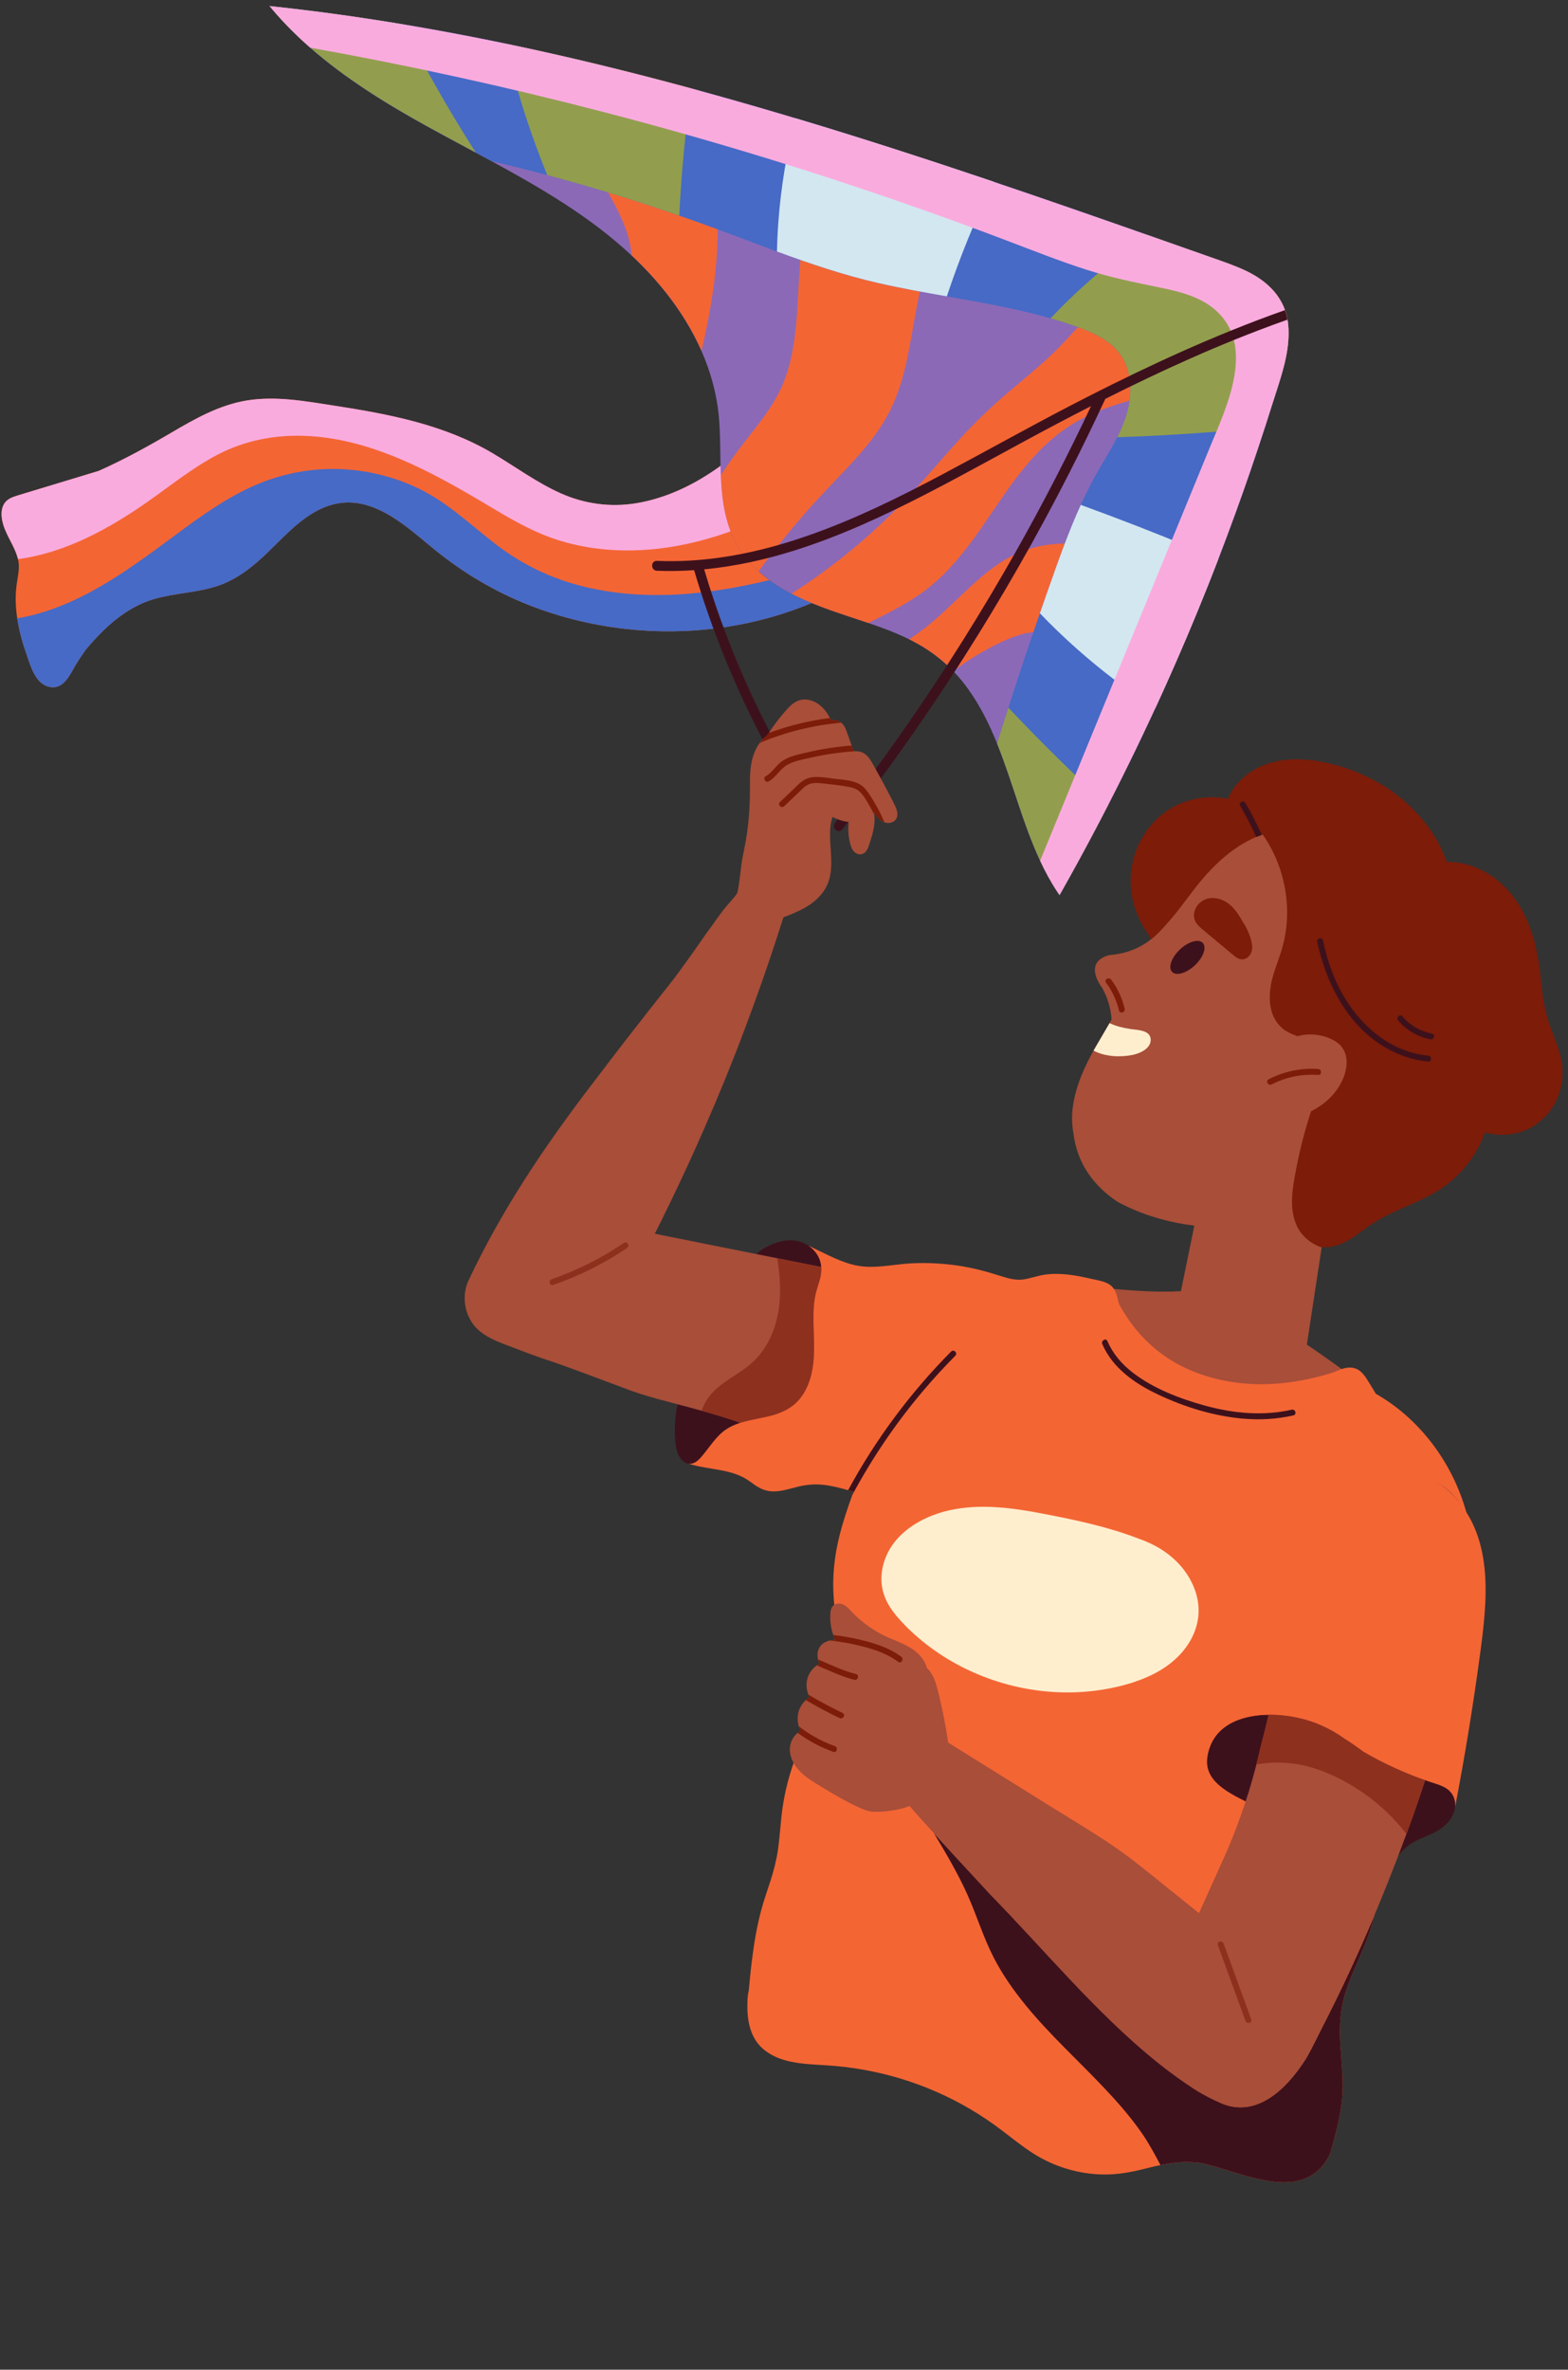 <svg width="227" height="343" viewBox="0 0 227 343" fill="none" xmlns="http://www.w3.org/2000/svg">
<rect x="0" y="0" width="227" height="343" fill="#333333" stroke="none"/>
<g clip-path="url(#clip0_72_1089)">
<path d="M118.666 185.273C118.44 186.069 118.156 186.84 118.004 187.656C117.836 188.538 117.78 189.437 117.767 190.333C117.722 193.386 118.19 196.477 117.315 199.458C116.944 200.723 116.335 201.941 115.409 202.889C114.478 203.843 113.275 204.427 112.013 204.8C109.372 205.58 106.376 205.558 104.269 207.58C103.211 208.597 102.435 209.855 101.469 210.951C101.346 211.089 101.214 211.226 101.073 211.351C100.722 211.659 100.31 211.887 99.825 211.876C99.791 211.876 99.76 211.874 99.726 211.869C99.485 211.847 99.265 211.762 99.071 211.635C98.836 211.483 98.637 211.27 98.476 211.033C98.29 210.758 98.149 210.454 98.042 210.13C97.713 209.134 97.702 207.96 97.697 206.981C97.693 205.392 97.923 203.805 98.317 202.27C99.122 199.128 100.581 196.186 102.182 193.388C103.914 190.36 105.802 187.421 107.631 184.453C108.428 183.161 109.088 181.594 110.412 180.799C111.537 180.122 112.602 179.735 113.577 179.592C114.405 179.469 115.167 179.525 115.847 179.733C116.286 179.867 116.691 180.063 117.058 180.316C117.48 180.607 117.854 180.971 118.169 181.398C118.308 181.588 118.427 181.782 118.523 181.981C119.022 183.002 118.99 184.14 118.668 185.271L118.666 185.273Z" fill="#3D111C"/>
<path d="M185.891 52.92C185.399 54.883 184.715 56.816 184.133 58.678C182.804 62.924 181.397 67.148 179.912 71.343C178.693 74.787 177.425 78.211 176.103 81.617C174.315 86.23 172.432 90.808 170.457 95.344C170.405 95.465 170.352 95.586 170.3 95.707C165.33 107.096 159.78 118.228 153.678 129.05C153.584 129.22 153.488 129.39 153.391 129.557C153.291 129.412 153.192 129.264 153.094 129.119C152.134 127.675 151.311 126.153 150.58 124.582C148.059 119.185 146.6 113.186 144.345 107.614C143.223 104.836 141.901 102.163 140.154 99.725C139.494 98.804 138.776 97.939 137.997 97.135C136.489 95.577 134.767 94.245 132.843 93.177C132.445 92.955 132.04 92.743 131.631 92.542C129.727 91.601 127.732 90.859 125.719 90.173C124.786 89.853 123.847 89.547 122.912 89.236C121.127 88.646 119.29 88.018 117.496 87.278C117.14 87.131 116.789 86.981 116.438 86.825C116.418 86.818 116.4 86.809 116.38 86.8C115.769 86.528 115.167 86.239 114.577 85.933C112.852 85.039 111.228 83.984 109.806 82.697C109.533 82.451 109.269 82.194 109.011 81.93C108.958 81.874 108.902 81.816 108.848 81.76C108.786 81.695 108.725 81.631 108.665 81.564C108.604 81.499 108.544 81.432 108.484 81.362C108.425 81.296 108.365 81.228 108.307 81.159C108.258 81.101 108.208 81.043 108.159 80.983C108.012 80.806 107.868 80.625 107.73 80.442C107.692 80.392 107.656 80.343 107.62 80.296C107.584 80.247 107.549 80.198 107.513 80.149C107.441 80.051 107.37 79.95 107.3 79.849C107.177 79.673 107.061 79.492 106.949 79.311C106.918 79.259 106.886 79.21 106.855 79.159C106.799 79.065 106.743 78.971 106.69 78.877C106.636 78.783 106.582 78.687 106.531 78.593C106.432 78.41 106.336 78.227 106.247 78.041C106.233 78.014 106.22 77.986 106.206 77.956C106.191 77.923 106.175 77.889 106.159 77.856C106.13 77.793 106.101 77.733 106.074 77.668C105.963 77.42 105.855 77.168 105.757 76.915C105.743 76.881 105.73 76.85 105.719 76.817C105.705 76.783 105.692 76.752 105.681 76.718C105.661 76.665 105.641 76.611 105.62 76.557C105.618 76.548 105.614 76.54 105.611 76.531C105.587 76.459 105.562 76.39 105.538 76.32C105.526 76.287 105.515 76.253 105.504 76.22C105.493 76.186 105.482 76.153 105.47 76.119C105.446 76.046 105.424 75.974 105.399 75.9C105.374 75.826 105.352 75.753 105.33 75.679C105.307 75.605 105.285 75.531 105.265 75.458C105.242 75.382 105.222 75.306 105.2 75.23C105.18 75.158 105.16 75.087 105.142 75.013C105.122 74.939 105.104 74.863 105.084 74.79C105.066 74.716 105.048 74.64 105.03 74.566C105.021 74.528 105.012 74.492 105.005 74.457C104.992 74.394 104.976 74.331 104.963 74.266C104.952 74.215 104.94 74.166 104.929 74.117C104.914 74.045 104.898 73.974 104.884 73.9C104.875 73.855 104.867 73.811 104.858 73.766C104.837 73.668 104.822 73.574 104.804 73.48C104.784 73.364 104.764 73.25 104.744 73.133C104.744 73.131 104.744 73.129 104.744 73.127C104.726 73.022 104.71 72.917 104.694 72.809C104.69 72.78 104.685 72.751 104.681 72.722C104.681 72.72 104.681 72.716 104.681 72.713C104.665 72.613 104.652 72.512 104.638 72.414C104.62 72.277 104.603 72.143 104.587 72.007C104.574 71.902 104.562 71.801 104.551 71.701C104.551 71.692 104.551 71.685 104.549 71.676C104.538 71.576 104.527 71.473 104.518 71.37C104.518 71.352 104.515 71.337 104.513 71.319C104.504 71.229 104.495 71.14 104.486 71.05C104.486 71.046 104.486 71.041 104.486 71.037C104.482 70.99 104.477 70.941 104.473 70.894C104.466 70.816 104.459 70.737 104.453 70.659C104.446 70.592 104.442 70.527 104.437 70.46C104.437 70.438 104.433 70.416 104.433 70.391C104.426 70.324 104.421 70.257 104.419 70.19C104.412 70.078 104.403 69.964 104.399 69.85C104.392 69.736 104.386 69.622 104.379 69.51C104.374 69.423 104.37 69.336 104.365 69.249C104.359 69.093 104.352 68.934 104.345 68.778C104.341 68.67 104.339 68.563 104.334 68.458C104.321 68.118 104.314 67.778 104.307 67.439C104.303 67.246 104.301 67.054 104.296 66.862C104.256 64.603 104.267 62.341 104.057 60.168C103.741 56.903 102.856 53.758 101.547 50.788C100.243 47.831 98.516 45.049 96.516 42.499C94.955 40.51 93.255 38.681 91.445 36.987C85.502 31.413 78.391 27.254 71.177 23.336C68.056 21.642 64.916 19.995 61.842 18.296C55.97 15.053 50.027 11.39 44.904 6.909C42.952 5.202 41.12 3.376 39.455 1.411C39.308 1.237 39.16 1.06 39.015 0.884C39.236 0.906 39.455 0.931 39.677 0.955C53.601 2.459 67.407 4.92 81.059 8.042C84.07 8.731 87.074 9.45 90.07 10.199C93.823 11.138 97.565 12.123 101.296 13.145C107.168 14.754 113.013 16.462 118.836 18.243C125.773 20.364 132.676 22.59 139.556 24.883C140.632 25.24 141.71 25.602 142.784 25.965C151.488 28.892 160.158 31.919 168.817 34.969C170.166 35.445 171.515 35.921 172.864 36.397C173.653 36.675 174.441 36.954 175.23 37.231C176.973 37.848 178.735 38.431 180.406 39.231C183.661 40.787 186.131 43.292 186.477 47.02C186.661 48.994 186.366 50.976 185.876 52.929L185.891 52.92Z" fill="#8B69B7"/>
<path d="M103.715 37.776C103.357 42.168 102.563 46.495 101.561 50.777C100.257 47.82 98.53 45.038 96.53 42.488C94.969 40.498 93.269 38.67 91.459 36.976C91.412 36.534 91.349 36.096 91.269 35.658C90.859 33.418 89.924 31.355 88.855 29.36C87.808 27.404 86.699 25.488 85.759 23.477C84.824 21.474 84.003 19.416 83.308 17.32C82.303 14.289 81.558 11.18 81.075 8.031C84.086 8.72 87.09 9.439 90.085 10.188C93.839 11.127 97.581 12.112 101.312 13.134C101.766 17.253 102.733 21.294 103.337 25.39C103.941 29.498 104.055 33.635 103.715 37.772V37.776Z" fill="#F46534"/>
<path d="M139.57 24.874C138.082 27.702 136.785 30.632 135.693 33.633C134.698 36.378 133.87 39.18 133.219 42.028C132.55 44.951 132.127 47.921 131.548 50.86C130.98 53.741 130.233 56.609 128.938 59.257C127.692 61.805 125.942 64.067 124.063 66.179C122.117 68.367 120.03 70.427 118.06 72.595C116.035 74.826 114.091 77.128 112.233 79.499C111.409 80.552 110.602 81.616 109.812 82.693C108.882 81.853 108.038 80.909 107.307 79.846C105.025 76.522 104.506 72.68 104.356 68.767C104.493 68.559 104.629 68.351 104.768 68.145C105.3 67.352 105.851 66.57 106.414 65.799C107.007 64.985 107.618 64.183 108.24 63.392C109.922 61.246 111.644 59.101 112.854 56.644C115.313 51.663 115.333 45.934 115.666 40.51C116.125 33.03 117.042 25.518 118.849 18.234C125.786 20.355 132.689 22.581 139.57 24.874Z" fill="#F46534"/>
<path d="M176.104 81.616C174.317 86.228 172.434 90.806 170.459 95.343C168.275 95.282 166.099 95.075 163.942 94.724C161.925 94.397 159.927 93.941 157.968 93.356C155.968 92.759 154.02 91.93 151.957 91.577C149.819 91.213 147.794 91.695 145.833 92.547C144.068 93.313 142.361 94.232 140.732 95.255C139.795 95.843 138.885 96.469 137.999 97.133C136.491 95.575 134.769 94.243 132.845 93.175C132.447 92.954 132.042 92.741 131.633 92.54C132.389 92.024 133.132 91.483 133.856 90.924C137.191 88.338 139.95 85.107 143.289 82.527C144.924 81.265 146.705 80.21 148.671 79.553C150.544 78.927 152.525 78.668 154.496 78.663C161.782 78.643 168.839 81.819 176.107 81.616H176.104Z" fill="#F46534"/>
<path d="M185.892 52.92C181.478 54.619 176.752 55.403 172.108 56.221C166.598 57.194 160.919 58.199 155.978 60.966C151.05 63.726 147.674 68.21 144.549 72.787C141.458 77.315 138.436 82.042 134.011 85.403C131.461 87.341 128.576 88.731 125.724 90.175C124.791 89.855 123.851 89.549 122.916 89.239C120.143 88.32 117.244 87.314 114.584 85.933C118.689 83.309 122.572 80.348 126.191 77.087C128.455 75.044 130.607 72.883 132.658 70.626C134.792 68.277 136.839 65.85 138.982 63.51C141.12 61.172 143.384 58.982 145.798 56.925C148.213 54.865 150.701 52.878 152.956 50.636C155.096 48.509 157 46.148 159.219 44.097C161.483 42.003 164.095 40.44 166.871 39.117C168.858 38.17 170.871 37.278 172.886 36.391C173.676 36.668 174.463 36.947 175.253 37.224C176.996 37.841 178.758 38.424 180.429 39.225C183.684 40.78 186.153 43.285 186.5 47.013C186.684 48.987 186.388 50.969 185.898 52.923L185.892 52.92Z" fill="#F46534"/>
<path d="M184.133 58.678C183.8 59.739 183.462 60.803 183.122 61.863C182.095 65.038 181.026 68.199 179.914 71.343C178.778 74.555 177.597 77.751 176.371 80.931C174.456 85.9 172.432 90.828 170.302 95.707C169.302 97.995 168.28 100.275 167.233 102.543C165.048 107.286 162.759 111.982 160.37 116.628C158.221 120.812 155.991 124.953 153.68 129.05C153.586 129.22 153.49 129.39 153.394 129.557C153.293 129.412 153.194 129.265 153.096 129.119C152.136 127.676 151.313 126.154 150.582 124.582C148.061 119.185 146.602 113.186 144.348 107.615C144.887 105.885 145.43 104.157 145.985 102.432C147.45 97.859 148.969 93.302 150.541 88.765C150.926 87.652 151.315 86.539 151.707 85.428C153.177 81.255 154.637 77.087 156.463 73.078C157.328 71.178 158.277 69.316 159.346 67.504C160.162 66.123 161.012 64.735 161.742 63.291C162.381 62.019 162.927 60.703 163.267 59.315C163.907 56.709 163.838 53.759 162.303 51.463C160.744 49.13 157.961 48.001 155.411 47.119C154.315 46.739 153.206 46.392 152.089 46.075C150.074 45.498 148.034 45.009 145.985 44.575C143.026 43.947 140.046 43.426 137.066 42.899C133.745 42.313 130.427 41.723 127.139 40.97C122.135 39.824 117.286 38.181 112.479 36.406C111.157 35.919 109.839 35.423 108.524 34.922C105.142 33.639 101.748 32.395 98.332 31.208C95.487 30.218 92.626 29.272 89.745 28.378C86.255 27.297 82.746 26.287 79.216 25.343C76.55 24.633 73.872 23.96 71.186 23.327C70.418 22.912 69.651 22.498 68.882 22.085C66.526 20.82 64.171 19.568 61.851 18.288C55.979 15.045 50.036 11.382 44.913 6.9C42.96 5.193 41.128 3.367 39.464 1.402C39.316 1.228 39.169 1.052 39.023 0.875C39.245 0.897 39.464 0.922 39.686 0.947C45.913 1.619 52.118 2.484 58.297 3.514C63.3 4.348 68.289 5.289 73.257 6.326C78.889 7.499 84.499 8.796 90.078 10.193C93.427 11.031 96.767 11.905 100.097 12.81C105.137 14.178 110.157 15.621 115.161 17.121C124.424 19.899 133.628 22.874 142.793 25.958C143.135 26.074 143.477 26.188 143.82 26.304C151.264 28.817 158.686 31.398 166.097 34.004C167.007 34.323 167.918 34.643 168.826 34.965C170.964 35.718 173.101 36.474 175.239 37.227C176.982 37.843 178.744 38.427 180.415 39.227C183.67 40.782 186.139 43.288 186.486 47.016C186.855 50.974 185.287 54.97 184.126 58.682L184.133 58.678Z" fill="#466AC6"/>
<path d="M186.493 47.011C186.146 43.283 183.674 40.778 180.422 39.222C178.751 38.424 176.988 37.839 175.246 37.222C173.107 36.466 170.971 35.713 168.833 34.96C167.922 34.641 167.012 34.319 166.104 33.999C162.044 36.913 158.152 40.062 154.57 43.549C153.725 44.371 152.899 45.214 152.092 46.075C153.208 46.394 154.315 46.74 155.414 47.118C157.964 48.001 160.746 49.127 162.305 51.463C163.838 53.758 163.907 56.709 163.27 59.314C162.93 60.702 162.384 62.019 161.744 63.29C164.052 63.212 166.356 63.112 168.663 62.984C173.49 62.716 178.313 62.343 183.122 61.86C183.464 60.801 183.802 59.739 184.133 58.675C185.294 54.965 186.862 50.967 186.493 47.009V47.011Z" fill="#929E4D"/>
<path d="M160.427 74.544C159.109 74.048 157.787 73.559 156.463 73.078C154.636 77.088 153.177 81.256 151.707 85.428C151.316 86.539 150.927 87.652 150.542 88.765C152.235 90.529 153.996 92.227 155.826 93.852C159.4 97.03 163.218 99.94 167.234 102.542C168.281 100.273 169.303 97.993 170.303 95.705C172.432 90.824 174.457 85.898 176.371 80.93C171.104 78.688 165.789 76.558 160.429 74.544H160.427Z" fill="#D3E7F0"/>
<path d="M146.457 102.932C146.3 102.767 146.142 102.599 145.985 102.432C145.43 104.157 144.887 105.885 144.348 107.615C146.6 113.186 148.061 119.183 150.582 124.582C151.313 126.154 152.139 127.673 153.096 129.119C153.195 129.267 153.293 129.412 153.394 129.557C153.49 129.388 153.586 129.22 153.68 129.05C155.991 124.953 158.221 120.812 160.371 116.628C155.579 112.221 150.938 107.655 146.457 102.932Z" fill="#929E4D"/>
<path d="M142.798 25.956C133.633 22.872 124.428 19.897 115.165 17.119C113.89 22.027 113.058 27.051 112.685 32.114C112.58 33.542 112.512 34.972 112.483 36.405C117.29 38.177 122.14 39.822 127.144 40.968C130.432 41.722 133.75 42.312 137.071 42.897C138.962 37.225 141.216 31.678 143.827 26.3C143.484 26.184 143.142 26.07 142.8 25.954L142.798 25.956Z" fill="#D3E7F0"/>
<path d="M90.083 10.191C84.502 8.794 78.894 7.498 73.262 6.324C73.783 8.769 74.4 11.194 75.103 13.597C76.268 17.582 77.662 21.495 79.221 25.344C82.751 26.287 86.26 27.297 89.75 28.379C92.631 29.271 95.492 30.218 98.337 31.208C98.637 25.051 99.225 18.909 100.104 12.808C96.774 11.903 93.434 11.029 90.085 10.191H90.083Z" fill="#929E4D"/>
<path d="M58.512 3.935C58.44 3.794 58.368 3.653 58.299 3.512C52.123 2.484 45.918 1.619 39.69 0.947C39.469 0.922 39.25 0.897 39.028 0.875C39.174 1.052 39.321 1.228 39.469 1.402C41.133 3.367 42.965 5.193 44.918 6.9C50.041 11.379 55.984 15.045 61.856 18.288C64.173 19.568 66.529 20.82 68.886 22.085C65.126 16.213 61.661 10.155 58.514 3.935H58.512Z" fill="#929E4D"/>
<path d="M184.133 58.678C182.805 62.924 181.398 67.148 179.912 71.343C177 79.577 173.792 87.703 170.3 95.706C165.33 107.096 159.78 118.228 153.678 129.05C153.584 129.22 153.488 129.389 153.392 129.557C153.291 129.412 153.193 129.264 153.094 129.119C152.135 127.675 151.311 126.153 150.58 124.582C155.479 112.654 160.378 100.728 165.276 88.8C168.558 80.806 171.842 72.814 175.125 64.819C176.939 60.403 179.892 54.239 178.622 49.217C178.505 48.759 178.353 48.309 178.161 47.871C177.76 46.953 177.186 46.084 176.398 45.288C174.161 43.026 170.895 42.224 167.878 41.611C164.274 40.88 160.724 40.15 157.217 39.019C153.325 37.765 149.522 36.254 145.701 34.804C141.887 33.355 138.06 31.95 134.215 30.586C118.796 25.115 103.142 20.312 87.307 16.198C73.304 12.559 59.16 9.459 44.918 6.902C42.965 5.195 41.133 3.369 39.469 1.404C39.321 1.23 39.174 1.054 39.028 0.877C39.25 0.899 39.469 0.924 39.69 0.948C56.686 2.786 73.506 6.046 90.083 10.192C107.882 14.644 125.413 20.109 142.798 25.958C151.502 28.886 160.172 31.912 168.831 34.962C170.969 35.715 173.105 36.471 175.244 37.224C176.986 37.841 178.749 38.424 180.42 39.224C183.013 40.463 185.106 42.306 186.028 44.89C186.185 45.328 186.308 45.788 186.393 46.271C186.435 46.513 186.469 46.761 186.493 47.016C186.862 50.974 185.294 54.97 184.133 58.682V58.678Z" fill="#FAABDE"/>
<path d="M117.5 87.278C117.451 87.298 117.402 87.318 117.353 87.341C117.017 87.482 116.679 87.616 116.339 87.75C108.177 90.944 99.205 92.014 90.499 91.024C85.352 90.436 80.294 89.153 75.516 87.148C70.722 85.137 66.349 82.408 62.354 79.094C58.386 75.804 53.619 71.484 48.025 73.066C43.611 74.315 40.641 78.396 37.319 81.279C35.556 82.808 33.635 84.118 31.398 84.842C28.443 85.799 25.287 85.839 22.309 86.706C18.223 87.897 15.08 90.859 12.409 94.046C12.404 94.05 12.402 94.055 12.398 94.059C11.95 94.692 11.519 95.337 11.105 95.995C10.387 97.137 9.657 98.96 8.288 99.389C7.975 99.488 7.631 99.512 7.244 99.441C7.21 99.434 7.175 99.427 7.141 99.421C5.085 98.963 4.421 96.365 3.821 94.651C3.063 92.475 2.482 90.222 2.316 87.917C2.269 87.256 2.26 86.594 2.291 85.935C2.307 85.588 2.336 85.242 2.376 84.898C2.39 84.775 2.405 84.65 2.423 84.527C2.582 83.389 2.88 82.247 2.638 81.099C2.627 81.045 2.613 80.989 2.602 80.935C2.535 80.656 2.448 80.383 2.347 80.115C2.332 80.07 2.314 80.023 2.296 79.979C2.282 79.939 2.265 79.898 2.249 79.86C2.173 79.675 2.092 79.494 2.007 79.313C1.987 79.268 1.967 79.226 1.945 79.181C1.898 79.08 1.848 78.982 1.802 78.884C1.768 78.819 1.737 78.752 1.703 78.687C1.609 78.504 1.515 78.32 1.421 78.137C1.37 78.034 1.316 77.934 1.265 77.831C1.206 77.717 1.148 77.601 1.092 77.485C1.057 77.409 1.021 77.335 0.985 77.259C0.896 77.069 0.811 76.881 0.732 76.687C0.712 76.638 0.692 76.586 0.672 76.537C0.627 76.425 0.587 76.313 0.549 76.2C0.531 76.15 0.515 76.099 0.5 76.05C0.479 75.989 0.462 75.927 0.444 75.864C0.267 75.245 0.162 74.568 0.254 73.922C0.289 73.672 0.354 73.428 0.455 73.193C0.493 73.109 0.533 73.028 0.578 72.952C1.003 72.235 1.761 71.96 2.555 71.718C6.468 70.532 10.378 69.347 14.29 68.162C17.918 66.542 21.383 64.642 24.806 62.629C28.197 60.633 31.729 58.635 35.664 57.98C39.905 57.274 44.211 58.076 48.405 58.724C56.357 59.951 64.347 61.48 71.358 65.635C74.632 67.577 77.719 69.874 81.216 71.428C84.647 72.952 88.398 73.457 92.107 72.843C96.283 72.152 100.164 70.326 103.652 67.906C103.873 67.751 104.092 67.597 104.309 67.438C104.316 67.778 104.325 68.118 104.336 68.458C104.338 68.565 104.343 68.672 104.347 68.777C104.354 68.934 104.361 69.092 104.368 69.249C104.372 69.336 104.376 69.423 104.381 69.51C104.388 69.624 104.392 69.738 104.401 69.85C104.408 69.964 104.414 70.078 104.421 70.19C104.426 70.257 104.43 70.324 104.435 70.391C104.435 70.413 104.437 70.436 104.439 70.46C104.444 70.527 104.448 70.592 104.455 70.659C104.461 70.737 104.468 70.815 104.475 70.894C104.479 70.941 104.482 70.99 104.488 71.037C104.488 71.041 104.488 71.046 104.488 71.05C104.495 71.139 104.504 71.227 104.515 71.318C104.515 71.336 104.517 71.352 104.52 71.37C104.529 71.47 104.54 71.573 104.551 71.676C104.551 71.685 104.551 71.692 104.553 71.701C104.564 71.801 104.576 71.902 104.589 72.004C104.605 72.143 104.623 72.277 104.64 72.413C104.654 72.514 104.667 72.615 104.683 72.713C104.683 72.715 104.683 72.72 104.683 72.722C104.687 72.751 104.692 72.78 104.696 72.809C104.712 72.914 104.728 73.019 104.746 73.126C104.746 73.129 104.746 73.131 104.746 73.133C104.766 73.249 104.784 73.365 104.806 73.48C104.824 73.576 104.839 73.669 104.86 73.763C104.869 73.81 104.878 73.855 104.886 73.9C104.9 73.971 104.916 74.043 104.931 74.117C104.942 74.168 104.951 74.217 104.965 74.266C104.978 74.329 104.992 74.391 105.007 74.456C105.016 74.494 105.025 74.53 105.032 74.566C105.05 74.642 105.068 74.716 105.086 74.789C105.106 74.865 105.124 74.939 105.144 75.013C105.162 75.084 105.182 75.156 105.202 75.23C105.222 75.305 105.244 75.382 105.267 75.457C105.287 75.531 105.309 75.605 105.332 75.679C105.354 75.752 105.376 75.826 105.401 75.9C105.423 75.974 105.448 76.045 105.473 76.119C105.484 76.153 105.495 76.186 105.506 76.22C105.517 76.253 105.528 76.287 105.54 76.32C105.564 76.392 105.589 76.461 105.613 76.53C105.616 76.539 105.62 76.548 105.622 76.557C105.643 76.611 105.663 76.664 105.683 76.718C105.694 76.751 105.707 76.785 105.721 76.816C105.734 76.85 105.748 76.881 105.759 76.915C105.857 77.167 105.962 77.42 106.076 77.668C106.106 77.73 106.135 77.793 106.161 77.856C106.177 77.887 106.191 77.918 106.208 77.949C106.215 77.965 106.222 77.978 106.229 77.994C106.235 78.01 106.244 78.025 106.251 78.039C106.34 78.224 106.434 78.408 106.535 78.591C106.587 78.687 106.64 78.781 106.694 78.875C106.748 78.969 106.803 79.065 106.859 79.156C106.891 79.208 106.922 79.257 106.953 79.308C107.065 79.489 107.182 79.668 107.305 79.847C107.374 79.948 107.443 80.048 107.517 80.146C107.551 80.196 107.589 80.245 107.624 80.294C107.66 80.343 107.696 80.392 107.734 80.439C107.873 80.625 108.016 80.803 108.164 80.98C108.213 81.038 108.262 81.096 108.311 81.157C108.369 81.226 108.43 81.293 108.488 81.36C108.548 81.427 108.609 81.494 108.669 81.561C108.729 81.628 108.79 81.693 108.852 81.758C108.906 81.816 108.962 81.872 109.016 81.928C109.273 82.191 109.537 82.448 109.81 82.694C111.233 83.984 112.857 85.037 114.581 85.93C115.172 86.237 115.776 86.525 116.384 86.798C116.404 86.807 116.422 86.816 116.442 86.822C116.793 86.979 117.145 87.128 117.5 87.276V87.278Z" fill="#F46534"/>
<path d="M105.763 76.913C101.386 78.478 96.834 79.492 92.156 79.651C87.973 79.794 83.732 79.249 79.784 77.832C75.693 76.366 72.036 73.932 68.296 71.764C60.827 67.435 52.803 63.378 43.994 63.086C39.695 62.943 35.46 63.77 31.628 65.745C27.931 67.649 24.701 70.298 21.307 72.671C15.722 76.576 9.42 80.029 2.609 80.93C2.542 80.65 2.455 80.377 2.354 80.109C2.336 80.065 2.321 80.018 2.303 79.973C2.287 79.933 2.271 79.895 2.256 79.855C2.18 79.669 2.099 79.488 2.014 79.307C1.994 79.262 1.974 79.22 1.951 79.175C1.905 79.075 1.855 78.976 1.808 78.878C1.775 78.813 1.741 78.746 1.71 78.681C1.616 78.498 1.522 78.315 1.428 78.131C1.377 78.028 1.323 77.928 1.271 77.825C1.213 77.711 1.155 77.595 1.099 77.479C1.063 77.403 1.028 77.329 0.992 77.253C0.902 77.063 0.817 76.875 0.739 76.681C0.719 76.632 0.699 76.58 0.679 76.531C0.634 76.419 0.594 76.308 0.556 76.194C0.538 76.144 0.522 76.093 0.506 76.044C0.486 75.984 0.468 75.921 0.451 75.858C0.274 75.239 0.169 74.562 0.26 73.916C0.296 73.666 0.361 73.422 0.462 73.188C0.5 73.103 0.54 73.022 0.585 72.946C1.01 72.229 1.768 71.954 2.562 71.713C6.474 70.526 10.385 69.341 14.297 68.157C17.925 66.536 21.39 64.637 24.812 62.623C28.204 60.627 31.736 58.629 35.67 57.974C39.912 57.268 44.218 58.07 48.412 58.718C56.364 59.945 64.354 61.474 71.365 65.629C74.639 67.571 77.726 69.869 81.222 71.422C84.654 72.946 88.405 73.451 92.114 72.837C96.556 72.101 100.661 70.085 104.316 67.433C104.323 67.772 104.332 68.112 104.343 68.452C104.345 68.559 104.35 68.666 104.354 68.771C104.361 68.928 104.368 69.086 104.374 69.243C104.379 69.33 104.383 69.417 104.388 69.504C104.399 69.732 104.412 69.958 104.428 70.184C104.432 70.251 104.437 70.318 104.441 70.385C104.441 70.407 104.444 70.43 104.446 70.454C104.45 70.521 104.455 70.586 104.462 70.653C104.468 70.731 104.475 70.81 104.482 70.888C104.486 70.939 104.491 70.993 104.495 71.044C104.502 71.134 104.511 71.223 104.522 71.312C104.533 71.44 104.547 71.567 104.56 71.695C104.587 71.934 104.614 72.171 104.647 72.408C104.661 72.51 104.676 72.615 104.692 72.718C104.712 72.855 104.732 72.993 104.757 73.129C104.777 73.246 104.795 73.362 104.817 73.476C104.835 73.572 104.851 73.668 104.871 73.762C104.893 73.878 104.916 73.997 104.943 74.113C104.954 74.164 104.963 74.213 104.976 74.263C104.989 74.325 105.003 74.388 105.019 74.453C105.028 74.491 105.036 74.526 105.043 74.562C105.079 74.712 105.115 74.862 105.155 75.011C105.175 75.083 105.193 75.157 105.213 75.228C105.233 75.304 105.256 75.38 105.278 75.456C105.3 75.53 105.321 75.604 105.343 75.677C105.365 75.751 105.388 75.825 105.412 75.899C105.435 75.972 105.459 76.044 105.484 76.118C105.506 76.185 105.529 76.252 105.551 76.319C105.576 76.39 105.6 76.46 105.625 76.529C105.647 76.591 105.669 76.654 105.694 76.717C105.719 76.784 105.743 76.849 105.77 76.915L105.763 76.913Z" fill="#FAABDE"/>
<path d="M116.387 86.8C115.776 86.528 115.174 86.239 114.584 85.933C113.805 85.529 113.047 85.093 112.32 84.617C112 84.409 111.687 84.192 111.38 83.969C106.305 85.189 101.158 86.047 95.926 86.123C91.575 86.188 87.202 85.712 83.014 84.501C78.775 83.274 74.926 81.251 71.456 78.535C68.009 75.84 64.806 72.798 60.851 70.834C57.158 68.999 53.065 68.004 48.942 67.89C44.786 67.776 40.674 68.597 36.87 70.262C32.742 72.065 29.065 74.716 25.463 77.387C18.534 82.527 11.214 88.016 2.495 89.505C2.535 89.784 2.585 90.061 2.636 90.338C2.913 91.804 3.329 93.246 3.822 94.654C4.419 96.368 5.085 98.963 7.141 99.423C7.175 99.43 7.21 99.437 7.244 99.444C7.631 99.515 7.976 99.488 8.289 99.392C9.658 98.963 10.385 97.141 11.105 95.997C11.517 95.34 11.948 94.694 12.398 94.062C12.402 94.057 12.405 94.053 12.409 94.048C15.082 90.861 18.223 87.9 22.309 86.709C25.287 85.841 28.443 85.801 31.398 84.845C33.635 84.121 35.556 82.811 37.319 81.282C40.641 78.399 43.611 74.318 48.025 73.069C53.617 71.486 58.386 75.807 62.354 79.096C66.35 82.411 70.723 85.14 75.516 87.151C80.294 89.156 85.352 90.441 90.499 91.027C99.619 92.066 109.032 90.839 117.5 87.283C117.127 87.129 116.756 86.97 116.384 86.805L116.387 86.8Z" fill="#466AC6"/>
<path d="M186.392 46.267C183.78 47.19 181.192 48.178 178.621 49.217C176.525 50.066 174.445 50.951 172.378 51.868C168.206 53.716 164.09 55.687 160.013 57.737C158.317 61.398 156.552 65.025 154.718 68.619C150.103 77.664 145.057 86.487 139.601 95.052C134.114 103.67 128.208 112.017 121.927 120.074C121.69 120.378 121.158 120.325 120.914 120.074C120.621 119.775 120.675 119.37 120.914 119.062C124.424 114.561 127.81 109.961 131.074 105.277C136.843 96.989 142.218 88.432 147.177 79.637C151.023 72.82 154.615 65.863 157.948 58.783C156.235 59.657 154.53 60.544 152.828 61.442C146.602 64.728 140.478 68.208 134.221 71.435C128.09 74.597 121.798 77.525 115.214 79.619C110.899 80.992 106.448 81.979 101.943 82.409C102.357 83.81 102.795 85.204 103.258 86.595C106.159 95.318 109.971 103.726 114.601 111.666C115.067 112.464 113.83 113.184 113.364 112.388C112.045 110.127 110.79 107.827 109.606 105.491C105.873 98.136 102.815 90.439 100.487 82.529C98.697 82.652 96.901 82.683 95.103 82.614C94.183 82.578 94.181 81.148 95.103 81.184C95.953 81.217 96.802 81.231 97.655 81.219C98.465 81.211 99.274 81.179 100.082 81.13C100.567 81.101 101.055 81.063 101.538 81.018C106.989 80.527 112.342 79.174 117.498 77.342C123.994 75.033 130.195 71.969 136.277 68.746C142.534 65.43 148.705 61.959 154.991 58.698C156.299 58.021 157.61 57.348 158.928 56.684C159.606 56.342 160.283 56.005 160.961 55.667C165.406 53.464 169.902 51.358 174.465 49.409C175.691 48.886 176.924 48.372 178.158 47.872C180.758 46.819 183.379 45.82 186.025 44.886C186.182 45.324 186.305 45.784 186.39 46.267H186.392Z" fill="#3D111C"/>
<path d="M164.76 198.597C164.634 198.874 164.5 199.154 164.35 199.435C163.927 200.222 163.547 200.986 162.878 201.462C161.827 202.417 160.968 203.561 160.02 204.705C158.009 207.662 157.816 211.766 154.761 213.672C145.786 219.492 135.188 215.388 125.88 212.579C124.708 212.192 123.551 211.801 122.402 211.399C118.97 210.206 115.588 208.916 112.269 207.745C111.074 207.318 109.882 206.893 108.694 206.48C108.204 206.299 107.717 206.12 107.231 205.948C107.218 205.943 107.204 205.939 107.193 205.935C105.672 205.4 104.131 204.924 102.581 204.482C102.247 204.386 101.916 204.292 101.583 204.2C101.131 204.073 100.675 203.95 100.221 203.825C96.807 202.895 93.369 202.131 90.029 200.796C86.115 199.366 82.296 197.839 78.373 196.57C77.753 196.349 77.127 196.123 76.501 195.893C75.874 195.66 75.252 195.426 74.631 195.184C73.441 194.724 72.099 194.275 70.9 193.633C69.701 192.99 68.647 192.156 68.027 190.922C67.571 190.089 67.318 189.148 67.278 188.198C67.236 187.25 67.401 186.296 67.784 185.438C72.653 175.041 79.051 165.596 85.978 156.575C86.743 155.565 87.511 154.555 88.282 153.551C89.034 152.566 89.788 151.585 90.548 150.601C92.83 147.651 95.174 144.692 97.575 141.65C99.198 139.456 100.63 137.453 102.127 135.287C102.916 134.179 103.627 133.189 104.249 132.339C105.493 130.643 106.638 129.662 106.764 129.135C107.083 127.789 107.227 125.588 107.473 124.249C107.62 123.455 107.799 122.669 107.938 121.875C108.088 121.022 108.213 120.166 108.309 119.307C108.504 117.562 108.575 115.814 108.571 114.06C108.564 112.43 108.555 110.743 109.115 109.19C109.325 108.606 109.611 108.043 109.976 107.54C110.291 107.109 110.665 106.725 111.101 106.418C111.166 106.311 111.235 106.206 111.302 106.099C111.725 105.439 112.179 104.8 112.66 104.179C112.975 103.774 113.302 103.377 113.642 102.992C113.957 102.635 114.277 102.27 114.646 101.966C115.011 101.667 115.423 101.421 115.886 101.314C116.324 101.213 116.78 101.229 117.217 101.334C118.111 101.548 118.881 102.118 119.445 102.831C119.717 103.175 119.95 103.544 120.158 103.926C120.214 104.025 120.266 104.123 120.317 104.224C120.431 104.215 120.547 104.21 120.666 104.217C121.077 104.239 121.469 104.364 121.784 104.61C121.898 104.697 122.004 104.8 122.095 104.921C122.451 105.388 122.608 105.994 122.802 106.537C122.965 106.997 123.131 107.455 123.296 107.916C123.395 108.195 123.496 108.475 123.596 108.752C123.668 108.745 123.737 108.741 123.809 108.738C123.988 108.732 124.167 108.743 124.346 108.772C125.082 108.888 125.609 109.389 125.996 109.994C126.435 110.68 126.815 111.409 127.209 112.122C127.616 112.86 128.016 113.599 128.408 114.346C128.799 115.088 129.195 115.828 129.555 116.585C129.839 117.177 130.121 117.964 129.716 118.572C129.358 119.113 128.636 119.236 128.052 119.028C128.039 119.024 128.025 119.019 128.012 119.015C127.339 118.758 126.911 118.147 126.52 117.575C126.54 117.68 126.558 117.785 126.571 117.893C126.6 118.109 126.616 118.328 126.616 118.55C126.621 119.171 126.524 119.795 126.383 120.398C126.242 120.999 126.055 121.587 125.86 122.173C125.715 122.611 125.556 123.102 125.191 123.411C124.753 123.782 124.167 123.726 123.739 123.364C123.308 122.997 123.147 122.389 123.024 121.86C122.802 120.914 122.751 119.938 122.867 118.977C122.048 118.883 121.254 118.63 120.527 118.246C120.169 119.283 120.134 120.405 120.178 121.498C120.277 123.909 120.764 126.524 119.429 128.708C118.102 130.876 115.718 131.922 113.416 132.771C112.3 136.311 111.121 139.831 109.877 143.329C109.537 144.288 109.191 145.244 108.839 146.198C108.488 147.155 108.135 148.107 107.775 149.059C105.976 153.86 104.068 158.533 102.019 163.2C101.612 164.132 101.2 165.064 100.784 165.994C99.12 169.708 97.382 173.389 95.57 177.034C95.313 177.551 95.056 178.065 94.796 178.579C100.706 179.761 106.618 180.941 112.528 182.121C113.204 182.255 113.879 182.391 114.552 182.526C115.998 182.814 117.443 183.104 118.89 183.393C119.934 183.601 120.977 183.811 122.021 184.018C122.856 184.182 123.706 184.345 124.612 184.503C125.453 184.767 126.406 184.767 127.267 184.767C130.598 184.874 133.886 184.968 137.172 185.114C138.268 185.163 139.366 185.216 140.478 185.277C148.368 186.388 157.917 184.479 164.026 190.967C164.981 192.017 165.554 193.327 165.692 194.675C165.831 196.022 165.538 197.404 164.76 198.595V198.597Z" fill="#A84E39"/>
<path d="M211.712 221.557C210.596 215.804 207.453 210.579 203.531 206.29C199.355 201.722 194.295 198.088 189.197 194.624C190.159 188.301 191.121 181.978 192.083 175.656C192.334 174.006 192.586 172.355 192.837 170.705C192.861 170.544 192.886 170.386 192.908 170.225C192.747 170.231 192.589 170.236 192.425 170.24C190.515 170.294 188.602 170.265 186.692 170.153C183.791 169.983 180.901 169.623 178.047 169.076C177.1 168.895 176.159 168.691 175.221 168.47C175.067 168.434 174.913 168.396 174.758 168.358C174.727 168.515 174.693 168.671 174.662 168.828C173.644 173.794 172.629 178.758 171.611 183.724L170.962 186.886C157.814 187.729 139.386 180.765 130.687 193.996C130.233 194.894 129.868 195.842 129.575 196.816C128.989 198.763 128.692 200.815 128.524 202.797C128.334 205.052 128.291 207.356 128.09 209.636C127.996 209.871 127.9 210.103 127.808 210.338C126.759 212.997 125.862 215.717 125.119 218.477C124.377 221.238 123.788 224.04 123.363 226.867C122.936 229.69 122.663 232.538 122.554 235.389C122.484 237.175 122.482 238.963 122.54 240.749C122.133 242.479 121.728 244.211 121.328 245.943C119.802 252.536 118.326 259.14 116.899 265.756C115.543 272.041 114.197 278.332 112.962 284.641C113.065 285.575 113.282 286.494 113.682 287.348C114.194 288.447 115.031 289.37 115.993 290.099C118.136 291.722 120.849 292.504 123.453 293.011C126.5 293.606 129.613 293.82 132.711 293.912C135.51 293.995 138.31 293.954 141.111 293.945C145.012 293.934 148.916 294.12 152.814 294.249C157.908 294.419 163.001 294.587 168.099 294.629C170.034 294.645 171.967 294.667 173.902 294.701C175.653 294.732 177.42 294.723 179.156 294.45C180.785 294.193 182.413 293.688 183.744 292.687C185.111 291.659 185.972 290.231 186.473 288.637C186.556 288.143 186.638 287.649 186.719 287.158C187.567 282.078 188.415 276.998 189.26 271.918C189.511 271.278 189.759 270.639 190.012 270C191.542 266.134 193.121 262.289 194.754 258.465C194.864 258.208 194.975 257.954 195.085 257.699C196.147 256.349 197.235 255.019 198.324 253.696C202.196 248.987 206.102 244.24 208.833 238.751C211.486 233.414 212.859 227.487 211.707 221.559L211.712 221.557Z" fill="#A84E39"/>
<path d="M212.939 230.66C212.223 234.855 210.427 238.786 208.465 242.53C206.459 246.361 204.213 250.075 202.504 254.056C201.643 256.058 200.934 258.132 200.482 260.267C199.961 262.743 199.844 265.277 199.766 267.801C199.692 270.284 199.648 272.771 199.31 275.236C199.209 275.956 199.077 276.662 198.916 277.36C198.54 278.971 198.006 280.533 197.357 282.078C196.456 284.232 195.422 286.342 194.738 288.581C193.984 291.047 193.894 293.536 194.055 296.095C194.219 298.654 194.532 301.216 194.295 303.779C194.08 306.077 193.523 308.318 192.894 310.533C192.836 310.73 192.78 310.931 192.722 311.128C192.684 311.36 192.617 311.593 192.519 311.827C192.519 311.827 192.519 311.827 192.519 311.832C192.478 311.935 192.427 312.037 192.373 312.142C191.964 312.884 191.501 313.495 190.993 313.991C186.685 318.204 179.126 314.192 173.832 313.077C173.051 312.976 172.255 312.927 171.436 312.949C170.427 312.967 169.443 313.099 168.47 313.284C168.313 313.314 168.157 313.345 168.002 313.378C167.186 313.548 166.374 313.749 165.56 313.955C163.712 314.415 161.855 314.751 159.941 314.744C156.229 314.733 152.61 313.638 149.528 311.662C147.955 310.652 146.506 309.476 145.025 308.35C143.555 307.232 142.025 306.195 140.426 305.259C137.272 303.404 133.881 301.926 130.353 300.858C126.859 299.803 123.247 299.16 119.594 298.936C116.42 298.739 112.785 298.692 110.333 296.442C109.588 295.76 109.08 294.922 108.749 294.008C108.362 292.949 108.212 291.786 108.199 290.649V290.439C108.192 289.668 108.212 288.89 108.4 288.134C108.611 285.794 108.85 283.454 109.226 281.132C109.472 279.604 109.778 278.086 110.176 276.589C110.57 275.098 111.085 273.647 111.559 272.181C112.033 270.706 112.415 269.218 112.635 267.685C112.856 266.12 112.959 264.54 113.125 262.971C113.418 260.191 114.053 257.52 114.988 254.887C115.892 252.344 116.985 249.876 117.999 247.375C118.994 244.915 119.922 242.409 120.466 239.803C120.739 238.5 120.909 237.18 120.943 235.848C120.981 234.319 120.808 232.799 120.694 231.275C120.471 228.235 120.793 225.245 121.531 222.29C122.032 220.279 122.692 218.314 123.401 216.37C123.455 216.22 123.51 216.07 123.564 215.923C123.305 215.845 123.045 215.771 122.786 215.697C122.736 215.681 122.685 215.668 122.636 215.655C121.466 215.324 120.276 215.022 119.061 214.908C117.813 214.79 116.614 214.91 115.402 215.219C114.201 215.523 112.968 215.934 111.713 215.865C110.46 215.793 109.561 215.176 108.588 214.452C106.029 212.544 102.64 212.801 99.726 211.871C99.757 211.873 99.788 211.875 99.822 211.875C100.307 211.887 100.721 211.659 101.072 211.35C101.213 211.227 101.345 211.091 101.468 210.95C102.434 209.855 103.211 208.597 104.269 207.58C106.376 205.557 109.373 205.577 112.013 204.799C113.274 204.426 114.478 203.843 115.408 202.889C116.335 201.941 116.941 200.723 117.314 199.458C118.189 196.476 117.721 193.385 117.766 190.333C117.78 189.434 117.838 188.536 118.005 187.655C118.158 186.839 118.442 186.066 118.668 185.27C118.987 184.142 119.021 183.002 118.52 181.983C118.424 181.782 118.305 181.587 118.167 181.397C117.851 180.97 117.478 180.606 117.055 180.315C117.466 180.512 117.878 180.711 118.29 180.908C120.504 181.972 122.775 183.19 125.275 183.342C127.539 183.48 129.796 182.959 132.051 182.854C134.234 182.752 136.422 182.866 138.585 183.176C140.777 183.489 142.889 184.059 144.994 184.734C146.094 185.085 147.21 185.371 148.369 185.159C149.387 184.973 150.353 184.611 151.384 184.479C153.608 184.198 155.849 184.604 158.008 185.109C158.471 185.217 158.99 185.304 159.484 185.44C159.891 185.554 160.283 185.702 160.618 185.923C160.683 185.965 160.746 186.01 160.804 186.057C161.484 186.602 161.694 187.461 161.875 188.27C161.907 188.413 161.94 188.556 161.976 188.699C162.428 189.526 162.922 190.328 163.461 191.106C165.452 193.971 168.092 196.262 171.217 197.815C174.261 199.326 177.652 200.126 181.041 200.312C185.15 200.537 189.197 199.856 193.093 198.626H193.096C193.427 198.479 193.758 198.338 194.096 198.211C194.393 198.099 194.706 198.014 195.019 197.972C195.476 197.911 195.939 197.947 196.377 198.139C196.467 198.179 196.554 198.224 196.639 198.276C196.907 198.439 197.14 198.651 197.348 198.888C197.556 199.127 197.735 199.389 197.903 199.652C198.339 200.343 198.762 201.04 199.182 201.742C199.27 201.791 199.357 201.84 199.444 201.892C205.933 205.691 210.62 212.293 212.454 219.546C213.369 223.171 213.57 226.97 212.939 230.66Z" fill="#F46534"/>
<path d="M198.917 277.36C198.541 278.971 198.006 280.534 197.358 282.078C196.456 284.232 195.423 286.342 194.738 288.582C193.984 291.047 193.895 293.537 194.056 296.096C194.219 298.655 194.533 301.216 194.295 303.779C194.081 306.077 193.524 308.319 192.895 310.533C192.837 310.73 192.781 310.931 192.723 311.128C192.685 311.36 192.618 311.593 192.519 311.827C192.519 311.827 192.519 311.827 192.519 311.832C192.479 311.935 192.428 312.038 192.374 312.143C191.965 312.885 191.502 313.495 190.994 313.991C186.686 318.204 179.127 314.192 173.832 313.077C173.052 312.976 172.255 312.927 171.437 312.949C170.428 312.967 169.444 313.099 168.47 313.285C168.314 313.314 168.157 313.345 168.003 313.379C167.164 311.803 166.325 310.229 165.299 308.75C163.681 306.421 161.805 304.282 159.858 302.224C156.06 298.205 151.935 294.482 148.439 290.186C146.699 288.045 145.104 285.777 143.845 283.318C142.321 280.346 141.366 277.134 139.99 274.097C138.617 271.064 136.919 268.194 135.201 265.345C136.06 266.288 137.035 267.354 138.102 268.514C139.709 270.259 141.52 272.219 143.435 274.282C151.329 282.357 158.586 291.23 167.433 298.402C169.361 299.951 171.363 301.401 173.459 302.729C174.51 303.341 175.597 303.9 176.727 304.394C181.883 306.683 186.274 302.295 188.844 298.315C189.032 298.065 189.356 297.497 189.786 296.677C190.218 295.856 190.754 294.788 191.365 293.548C194.105 288.231 196.608 282.838 198.919 277.36H198.917Z" fill="#3D111C"/>
<path d="M210.65 261.581C210.632 261.726 210.605 261.871 210.565 262.019C210.553 262.066 210.538 262.113 210.524 262.159C210.283 262.939 209.84 263.592 209.278 264.128C208.831 264.555 208.305 264.911 207.744 265.197C206.348 265.912 204.782 266.334 203.574 267.387C202.543 268.288 201.765 269.43 200.85 270.44C199.953 271.43 198.87 272.311 197.535 272.572C196.005 272.872 194.434 272.425 193.115 271.633C191.701 270.786 190.591 269.526 189.553 268.261C188.5 266.978 187.455 265.706 186.25 264.566C185.634 263.983 184.992 263.431 184.326 262.906C181.628 261.038 177.007 259.757 175.354 257.108C174.976 256.505 174.754 255.83 174.743 255.061C174.738 254.84 174.754 254.61 174.788 254.371C174.828 254.051 174.888 253.747 174.964 253.457C175.257 252.323 175.803 251.4 176.528 250.663C179.865 247.263 187.048 247.764 191.444 249.818C192.54 250.307 193.58 250.9 194.522 251.581C195.504 252.194 196.445 252.853 197.34 253.524C198.105 253.975 198.877 254.404 199.662 254.809C201.284 255.642 202.946 256.393 204.641 257.055C205.453 257.37 206.272 257.667 207.097 257.942C207.822 258.183 208.58 258.382 209.245 258.771C209.621 258.993 209.927 259.274 210.157 259.594C210.562 260.161 210.737 260.856 210.647 261.581H210.65Z" fill="#3D111C"/>
<path d="M213.206 225.674C213.154 227.199 212.931 228.761 212.488 230.303C211.649 233.959 211.038 237.672 210.378 241.375C210.157 242.611 209.931 243.845 209.687 245.08C209.166 247.499 208.578 249.899 207.929 252.282C207.625 253.39 207.309 254.496 206.978 255.598C206.761 256.291 206.542 256.982 206.316 257.67C206.146 258.191 205.976 258.712 205.802 259.23C205.397 260.437 204.983 261.639 204.556 262.851C204.245 263.718 203.929 264.585 203.612 265.45C200.068 275.069 196.064 284.416 191.36 293.546C190.75 294.786 190.213 295.854 189.781 296.675C189.351 297.495 189.027 298.062 188.839 298.313C186.269 302.293 181.878 306.681 176.722 304.392C175.592 303.898 174.505 303.339 173.454 302.727C171.358 301.399 169.356 299.949 167.428 298.398C158.581 291.226 151.324 282.355 143.43 274.278C141.513 272.215 139.704 270.255 138.098 268.51C134.883 265.016 132.483 262.368 131.671 261.4C130.331 262.024 126.759 262.549 125.414 262.048C123.79 261.443 122.249 260.598 120.755 259.728C119.988 259.281 119.227 258.819 118.469 258.354C117.771 257.929 117.077 257.498 116.444 256.982C115.239 256.003 114.208 254.53 114.36 252.905C114.436 252.107 114.852 251.323 115.476 250.815C115.612 250.704 115.76 250.605 115.917 250.523C115.849 250.393 115.787 250.261 115.733 250.125C115.7 250.042 115.67 249.959 115.644 249.877C115.337 248.911 115.44 247.832 115.955 246.951C116.147 246.623 116.391 246.323 116.673 246.064C116.838 245.912 117.017 245.776 117.205 245.653C117.14 245.53 117.08 245.405 117.028 245.275C116.986 245.17 116.948 245.063 116.916 244.953C116.606 243.912 116.767 242.743 117.422 241.864C117.657 241.547 117.939 241.27 118.256 241.044C118.377 240.959 118.502 240.879 118.63 240.807C118.543 240.608 118.471 240.403 118.422 240.193C118.31 239.721 118.31 239.232 118.493 238.756C118.78 238.011 119.42 237.598 120.151 237.45C120.328 237.415 120.509 237.394 120.69 237.388C120.771 237.386 120.849 237.388 120.929 237.388C120.818 237.146 120.717 236.898 120.63 236.648C120.317 235.752 120.167 234.797 120.196 233.852C120.209 233.445 120.223 232.989 120.44 232.632C120.654 232.279 121.046 232.093 121.455 232.1C122.35 232.113 122.909 232.902 123.477 233.479C124.69 234.706 126.088 235.741 127.613 236.55C129.146 237.361 130.884 237.817 132.3 238.845C133.167 239.475 133.912 240.392 134.194 241.426C134.888 242.086 135.279 242.977 135.55 243.891C135.892 245.051 136.154 246.238 136.406 247.42C136.746 249.014 137.033 250.616 137.263 252.228C139.634 253.705 142.005 255.18 144.377 256.658L152.798 261.903C155.577 263.633 158.395 265.311 161.102 267.151C163.714 268.925 166.148 270.943 168.607 272.919C170.264 274.251 171.922 275.585 173.579 276.918L175.874 271.82C176.239 271.006 176.608 270.195 176.973 269.381C177.975 267.207 178.856 264.987 179.65 262.741C180.048 261.617 180.422 260.486 180.78 259.346C181.138 258.189 181.464 257.026 181.768 255.864C181.809 255.706 181.851 255.547 181.891 255.388C182.149 254.382 182.388 253.374 182.618 252.364C182.999 250.994 183.341 249.6 183.659 248.192C184.164 245.957 184.614 243.684 185.072 241.404C185.323 240.164 185.576 238.921 185.849 237.672C188.28 227.789 191.908 210.807 205.658 213.67C206.549 213.86 207.372 214.178 208.121 214.593C208.871 215.009 209.548 215.528 210.148 216.124C212.629 218.63 213.584 222.255 213.21 225.67L213.206 225.674Z" fill="#A84E39"/>
<path d="M218.601 150.152C218.087 157.467 214.188 164.346 208.209 168.584C207.343 169.187 206.395 169.777 205.377 170.349C204.359 170.922 203.267 171.474 202.12 172.003C189.712 177.309 174.244 180.648 161.791 173.957C160.952 173.402 160.167 172.783 159.456 172.099C157.315 170.041 155.814 167.381 155.411 164.114C155.219 163.11 155.163 162.111 155.221 161.121C155.438 158.14 156.583 155.277 157.988 152.664C158.031 152.588 158.073 152.51 158.113 152.434C158.181 152.313 158.248 152.193 158.315 152.072C158.693 151.401 159.084 150.74 159.469 150.085C159.865 149.415 160.259 148.749 160.632 148.089C160.722 147.933 160.809 147.776 160.894 147.622C160.903 147.604 160.914 147.589 160.923 147.571C160.816 145.993 160.366 144.428 159.59 143.045C158.198 141.116 157.798 139.044 160.531 138.253C161.851 138.144 162.99 137.875 163.992 137.482C164.994 137.089 165.86 136.57 166.636 135.96C170.038 133.16 171.66 128.866 174.716 125.623C182.449 117.515 194.767 118.755 203.56 124.139C204.721 124.805 205.844 125.543 206.918 126.348C214.443 131.973 219.621 140.801 218.599 150.154L218.601 150.152Z" fill="#A84E39"/>
<path d="M222.364 162.765C220.203 164.253 217.456 164.604 214.978 163.92C213.674 167.534 211.106 170.654 207.755 172.605C205.567 173.879 203.174 174.735 200.91 175.855C199.74 176.434 198.642 177.113 197.588 177.882C196.59 178.613 195.606 179.366 194.486 179.9C194.23 180.023 193.964 180.128 193.696 180.217C192.862 180.495 191.973 180.609 191.13 180.499C189.707 179.931 188.479 178.948 187.786 177.52C186.533 174.938 187.133 171.892 187.647 169.201C188.247 166.061 189.07 162.966 190.108 159.942C190.596 158.52 191.213 157.139 191.638 155.698C192.005 154.451 192.246 152.96 191.414 151.838C190.725 150.91 189.531 150.559 188.484 150.209C187.401 149.849 186.292 149.462 185.446 148.658C183.525 146.829 183.587 143.866 184.229 141.499C184.641 139.981 185.265 138.533 185.681 137.018C186.032 135.742 186.243 134.432 186.312 133.111C186.54 128.762 185.299 124.361 182.809 120.797C182.762 120.812 182.713 120.828 182.666 120.846C182.397 120.937 182.129 121.038 181.865 121.147C180.984 121.512 180.134 121.968 179.326 122.493C177.364 123.765 175.653 125.398 174.136 127.166C172.488 129.084 171.101 131.207 169.441 133.116C168.593 134.09 167.661 135.19 166.636 135.958C166.459 135.739 166.303 135.322 166.142 135.091C165.954 134.825 165.777 134.555 165.607 134.278C163.847 131.372 163.216 127.881 164.03 124.569C164.82 121.357 166.864 118.439 169.792 116.838C172.215 115.515 175.063 115.073 177.745 115.625C178.557 113.721 180.134 112.149 181.968 111.193C184.708 109.765 187.925 109.68 190.913 110.187C193.848 110.686 196.734 111.709 199.333 113.157C203.932 115.723 207.683 119.8 209.47 124.759C213.11 124.679 216.608 126.677 218.863 129.493C221.393 132.651 222.476 136.667 222.948 140.616C223.216 142.853 223.357 145.124 224.006 147.296C224.621 149.357 225.594 151.299 226.028 153.414C226.757 156.958 225.37 160.686 222.359 162.76L222.364 162.765Z" fill="#7C1C09"/>
<path d="M173.007 133.265C173.215 133.739 173.593 134.106 173.984 134.439C174.461 134.841 174.946 135.239 175.427 135.641C176.411 136.459 177.393 137.282 178.375 138.1C178.778 138.435 179.214 138.835 179.764 138.86C180.178 138.882 180.565 138.676 180.836 138.37C181.505 137.606 181.283 136.524 180.997 135.646C180.735 134.839 180.355 134.075 179.883 133.375C178.966 131.694 177.706 130.067 175.644 129.987C174.769 129.951 173.928 130.315 173.389 131.015C172.904 131.647 172.673 132.506 173.007 133.265Z" fill="#7C1C09"/>
<path d="M180.134 156.974C179.711 158.235 179.543 160.049 180.626 161.276C181.798 162.611 183.822 162.398 185.279 162.204C188.603 161.757 191.658 160.324 193.486 157.803C194.325 156.641 194.971 155.2 194.951 153.698C194.942 153.054 194.792 152.375 194.416 151.782C193.973 151.085 193.262 150.616 192.495 150.294C190.028 149.259 187.261 149.704 185.493 151.168C184.697 151.583 184.006 152.185 183.359 152.73C181.97 153.899 180.715 155.246 180.136 156.974H180.134Z" fill="#A84E39"/>
<path d="M162.82 146.02C162.462 144.489 161.798 143.054 160.861 141.794C160.534 141.356 159.789 141.783 160.118 142.228C161.015 143.434 161.648 144.784 161.99 146.25C162.116 146.789 162.946 146.561 162.818 146.023L162.82 146.02Z" fill="#7C1C09"/>
<path d="M123.806 108.739C121.556 108.882 119.324 109.208 117.127 109.72C115.941 109.997 114.53 110.225 113.55 110.996C112.734 111.64 112.215 112.567 111.298 113.099C110.817 113.376 110.385 112.634 110.864 112.357C111.843 111.789 112.387 110.721 113.333 110.102C114.373 109.42 115.709 109.172 116.899 108.893C119.001 108.401 121.142 108.077 123.294 107.914C123.392 108.193 123.493 108.473 123.594 108.75C123.665 108.743 123.735 108.739 123.806 108.737V108.739Z" fill="#7C1C09"/>
<path d="M128.049 119.027C128.036 119.022 128.022 119.018 128.009 119.013C127.335 118.756 126.908 118.146 126.517 117.574C126.537 117.679 126.555 117.784 126.568 117.891C126.333 117.431 126.085 116.979 125.819 116.535C125.43 115.878 125.036 115.127 124.477 114.599C123.922 114.072 123.157 113.938 122.428 113.817C121.573 113.676 120.716 113.567 119.855 113.477C119.075 113.399 118.171 113.227 117.397 113.417C116.594 113.614 115.999 114.344 115.424 114.892C114.791 115.493 114.156 116.097 113.523 116.698C113.122 117.078 112.514 116.472 112.916 116.09C113.549 115.489 114.185 114.885 114.818 114.284C115.37 113.759 115.916 113.137 116.609 112.796C117.833 112.192 119.462 112.561 120.752 112.717C122.029 112.874 123.611 112.912 124.7 113.676C125.215 114.038 125.575 114.552 125.917 115.071C126.315 115.674 126.687 116.293 127.031 116.928C127.403 117.612 127.74 118.311 128.049 119.027Z" fill="#7C1C09"/>
<path d="M109.973 107.539C113.726 105.954 117.722 104.964 121.781 104.609C121.466 104.363 121.075 104.238 120.663 104.215C120.547 104.209 120.428 104.213 120.314 104.222C120.263 104.121 120.211 104.023 120.155 103.925C117.129 104.311 114.158 105.04 111.299 106.097L109.971 107.539H109.973Z" fill="#7C1C09"/>
<path d="M190.832 154.732C188.347 154.558 185.871 155.081 183.661 156.221C183.169 156.473 183.603 157.215 184.095 156.963C186.177 155.89 188.499 155.427 190.835 155.593C191.387 155.631 191.385 154.772 190.835 154.734L190.832 154.732Z" fill="#7C1C09"/>
<path d="M120.864 252.744C118.983 252.067 117.223 251.099 115.643 249.881C115.67 249.966 115.699 250.048 115.733 250.129C115.787 250.265 115.849 250.397 115.916 250.527C115.76 250.609 115.614 250.708 115.476 250.82C117.053 251.979 118.786 252.903 120.636 253.569C121.157 253.756 121.381 252.927 120.864 252.742V252.744Z" fill="#7C1C09"/>
<path d="M121.985 247.943C120.289 247.134 118.636 246.249 117.026 245.281C117.077 245.411 117.137 245.536 117.202 245.659C117.012 245.78 116.835 245.918 116.67 246.07C118.256 247.018 119.882 247.889 121.551 248.685C122.047 248.922 122.484 248.182 121.985 247.943Z" fill="#7C1C09"/>
<path d="M123.913 242.307C121.996 241.837 120.238 240.943 118.419 240.199C118.469 240.407 118.54 240.615 118.627 240.814C118.498 240.885 118.372 240.964 118.254 241.051C120.048 241.791 121.79 242.671 123.685 243.136C124.222 243.268 124.45 242.439 123.913 242.309V242.307Z" fill="#7C1C09"/>
<path d="M130.472 239.799C128.926 238.653 127.097 238 125.251 237.52C123.732 237.124 122.184 236.838 120.625 236.652C120.712 236.905 120.811 237.151 120.925 237.392C120.847 237.392 120.766 237.392 120.686 237.392C120.502 237.399 120.321 237.419 120.146 237.455C121.791 237.631 123.421 237.929 125.023 238.346C126.803 238.811 128.548 239.435 130.04 240.539C130.483 240.87 130.913 240.123 130.474 239.797L130.472 239.799Z" fill="#7C1C09"/>
<path d="M172.984 139.722C171.756 140.877 170.277 141.302 169.68 140.667C169.083 140.035 169.595 138.584 170.823 137.429C172.051 136.273 173.53 135.848 174.127 136.483C174.724 137.116 174.212 138.566 172.984 139.722Z" fill="#3D111C"/>
<path d="M206.754 152.796C200.348 152.177 195.503 147.093 193.15 141.409C192.441 139.699 191.917 137.92 191.526 136.112C191.409 135.574 190.58 135.802 190.698 136.34C192.098 142.793 195.483 149.207 201.652 152.204C203.26 152.986 204.976 153.482 206.757 153.654C207.307 153.708 207.303 152.848 206.757 152.796H206.754Z" fill="#3D111C"/>
<path d="M207.307 149.609C205.623 149.287 204.135 148.418 203.028 147.11C202.67 146.688 202.066 147.298 202.42 147.718C203.612 149.126 205.265 150.092 207.079 150.438C207.62 150.541 207.851 149.714 207.307 149.611V149.609Z" fill="#3D111C"/>
<path d="M182.668 120.845C182.399 120.937 182.131 121.038 181.867 121.147C181.176 119.605 180.402 118.103 179.547 116.641C179.268 116.163 180.01 115.732 180.29 116.208C181.169 117.71 181.961 119.256 182.668 120.843V120.845Z" fill="#3D111C"/>
<path d="M163.956 152.696C162.187 153.052 159.988 152.965 158.312 152.071C158.691 151.4 159.082 150.739 159.467 150.084C159.863 149.413 160.256 148.747 160.63 148.088C161.572 148.553 162.636 148.785 163.683 148.948C164.641 149.098 166.524 149.071 166.587 150.441C166.647 151.769 165.03 152.48 163.956 152.696Z" fill="#FFEECE"/>
<path d="M214.251 239.558C213.258 246.931 212.056 254.275 210.652 261.579C210.739 260.855 210.567 260.16 210.162 259.592C209.931 259.27 209.625 258.988 209.249 258.769C208.583 258.381 207.824 258.182 207.102 257.94C206.276 257.663 205.458 257.366 204.646 257.053C202.95 256.391 201.286 255.64 199.666 254.807C198.881 254.402 198.109 253.975 197.344 253.522C196.452 252.851 195.51 252.192 194.526 251.58C193.584 250.898 192.544 250.306 191.448 249.816C187.05 247.762 179.87 247.262 176.532 250.661C175.808 251.399 175.262 252.324 174.969 253.455C174.982 253.374 174.996 253.296 175.007 253.216C175.333 251.3 175.944 249.494 176.948 247.825C178.861 244.651 181.74 242.027 182.742 238.36C183.303 236.304 183.404 234.156 183.845 232.073C184.225 230.274 184.798 228.521 185.527 226.834C187.001 223.43 189.169 220.312 191.857 217.756C194.58 215.172 198.02 212.89 201.888 212.736C205.267 212.602 208.413 214.303 210.649 216.748C216.34 222.965 215.287 231.874 214.253 239.553L214.251 239.558Z" fill="#F46534"/>
<path d="M90.331 179.907C87.083 182.106 83.565 183.876 79.858 185.161C79.339 185.342 79.563 186.171 80.086 185.988C83.862 184.678 87.455 182.886 90.765 180.646C91.222 180.338 90.792 179.594 90.331 179.904V179.907Z" fill="#8E301E"/>
<path d="M138.303 196.231C136.643 197.907 135.048 199.646 133.527 201.45C129.644 206.056 126.248 211.067 123.399 216.37C123.452 216.221 123.508 216.071 123.562 215.923C123.302 215.847 123.043 215.771 122.781 215.698C126.763 208.342 131.805 201.564 137.695 195.625C138.084 195.232 138.692 195.84 138.301 196.231H138.303Z" fill="#3D111C"/>
<path d="M181.144 292.296C179.809 288.635 178.473 284.972 177.138 281.311C176.95 280.797 176.12 281.019 176.31 281.539C177.646 285.2 178.981 288.863 180.317 292.524C180.505 293.038 181.334 292.817 181.144 292.296Z" fill="#8E301E"/>
<path d="M187.01 204.044C182.854 204.988 178.539 204.583 174.461 203.459C170.806 202.451 166.985 200.998 163.961 198.656C162.399 197.447 161.1 195.94 160.321 194.112C160.104 193.605 159.364 194.043 159.579 194.546C161.051 198.003 164.29 200.254 167.582 201.816C171.43 203.642 175.619 204.947 179.874 205.332C182.339 205.553 184.824 205.421 187.24 204.874C187.779 204.751 187.551 203.924 187.012 204.047L187.01 204.044Z" fill="#3D111C"/>
<path d="M118.666 185.273C118.44 186.069 118.156 186.84 118.003 187.656C117.836 188.538 117.78 189.437 117.766 190.333C117.722 193.386 118.189 196.477 117.315 199.458C116.943 200.723 116.335 201.941 115.409 202.889C114.478 203.843 113.275 204.427 112.013 204.8C110.447 205.263 108.754 205.444 107.197 205.935C105.676 205.401 104.135 204.925 102.585 204.483C102.251 204.386 101.92 204.293 101.587 204.201C101.65 203.995 101.723 203.794 101.806 203.6C103.021 200.743 105.951 199.557 108.266 197.767C110.684 195.896 112.073 193.098 112.633 190.136C113.132 187.488 112.948 184.781 112.53 182.124C113.205 182.258 113.881 182.394 114.554 182.529C115.999 182.817 117.444 183.107 118.892 183.396C118.936 184.01 118.847 184.643 118.668 185.275L118.666 185.273Z" fill="#8E301E"/>
<path d="M206.318 257.673C206.148 258.193 205.978 258.714 205.804 259.233C205.399 260.439 204.985 261.642 204.558 262.853C204.247 263.72 203.931 264.588 203.614 265.452C201.86 263.182 199.744 261.177 197.391 259.536C194.829 257.751 191.948 256.303 188.902 255.578C186.595 255.031 184.204 254.982 181.887 255.395C182.144 254.389 182.383 253.381 182.614 252.371C182.994 251.001 183.336 249.607 183.654 248.199C186.396 248.165 189.262 248.802 191.445 249.821C192.541 250.311 193.581 250.903 194.523 251.585C195.505 252.197 196.447 252.856 197.341 253.527C198.106 253.978 198.878 254.407 199.663 254.812C201.285 255.645 202.947 256.396 204.643 257.058C205.197 257.272 205.757 257.48 206.32 257.677L206.318 257.673Z" fill="#8E301E"/>
<path d="M171.669 238.478C170.376 240.231 168.602 241.545 166.645 242.479C164.721 243.398 162.645 243.999 160.558 244.399C158.632 244.77 156.673 244.958 154.711 244.969C150.767 244.989 146.817 244.294 143.11 242.948C139.422 241.612 135.97 239.641 132.984 237.091C132.23 236.447 131.508 235.767 130.823 235.052C130.058 234.257 129.329 233.412 128.752 232.469C128.193 231.55 127.801 230.542 127.662 229.472C127.528 228.435 127.624 227.375 127.902 226.367C129.081 222.101 133.217 219.58 137.303 218.636C141.914 217.575 146.712 218.265 151.289 219.153C155.836 220.033 160.411 221.008 164.746 222.673C165.336 222.876 165.918 223.109 166.49 223.377C168.414 224.273 170.132 225.56 171.418 227.257C172.628 228.852 173.434 230.792 173.517 232.804C173.602 234.849 172.872 236.847 171.664 238.478H171.669Z" fill="#FFEECE"/>
</g>
<defs>
<clipPath id="clip0_72_1089">
<rect width="226" height="341.557" fill="white" transform="translate(0.225 0.875)"/>
</clipPath>
</defs>
</svg>
